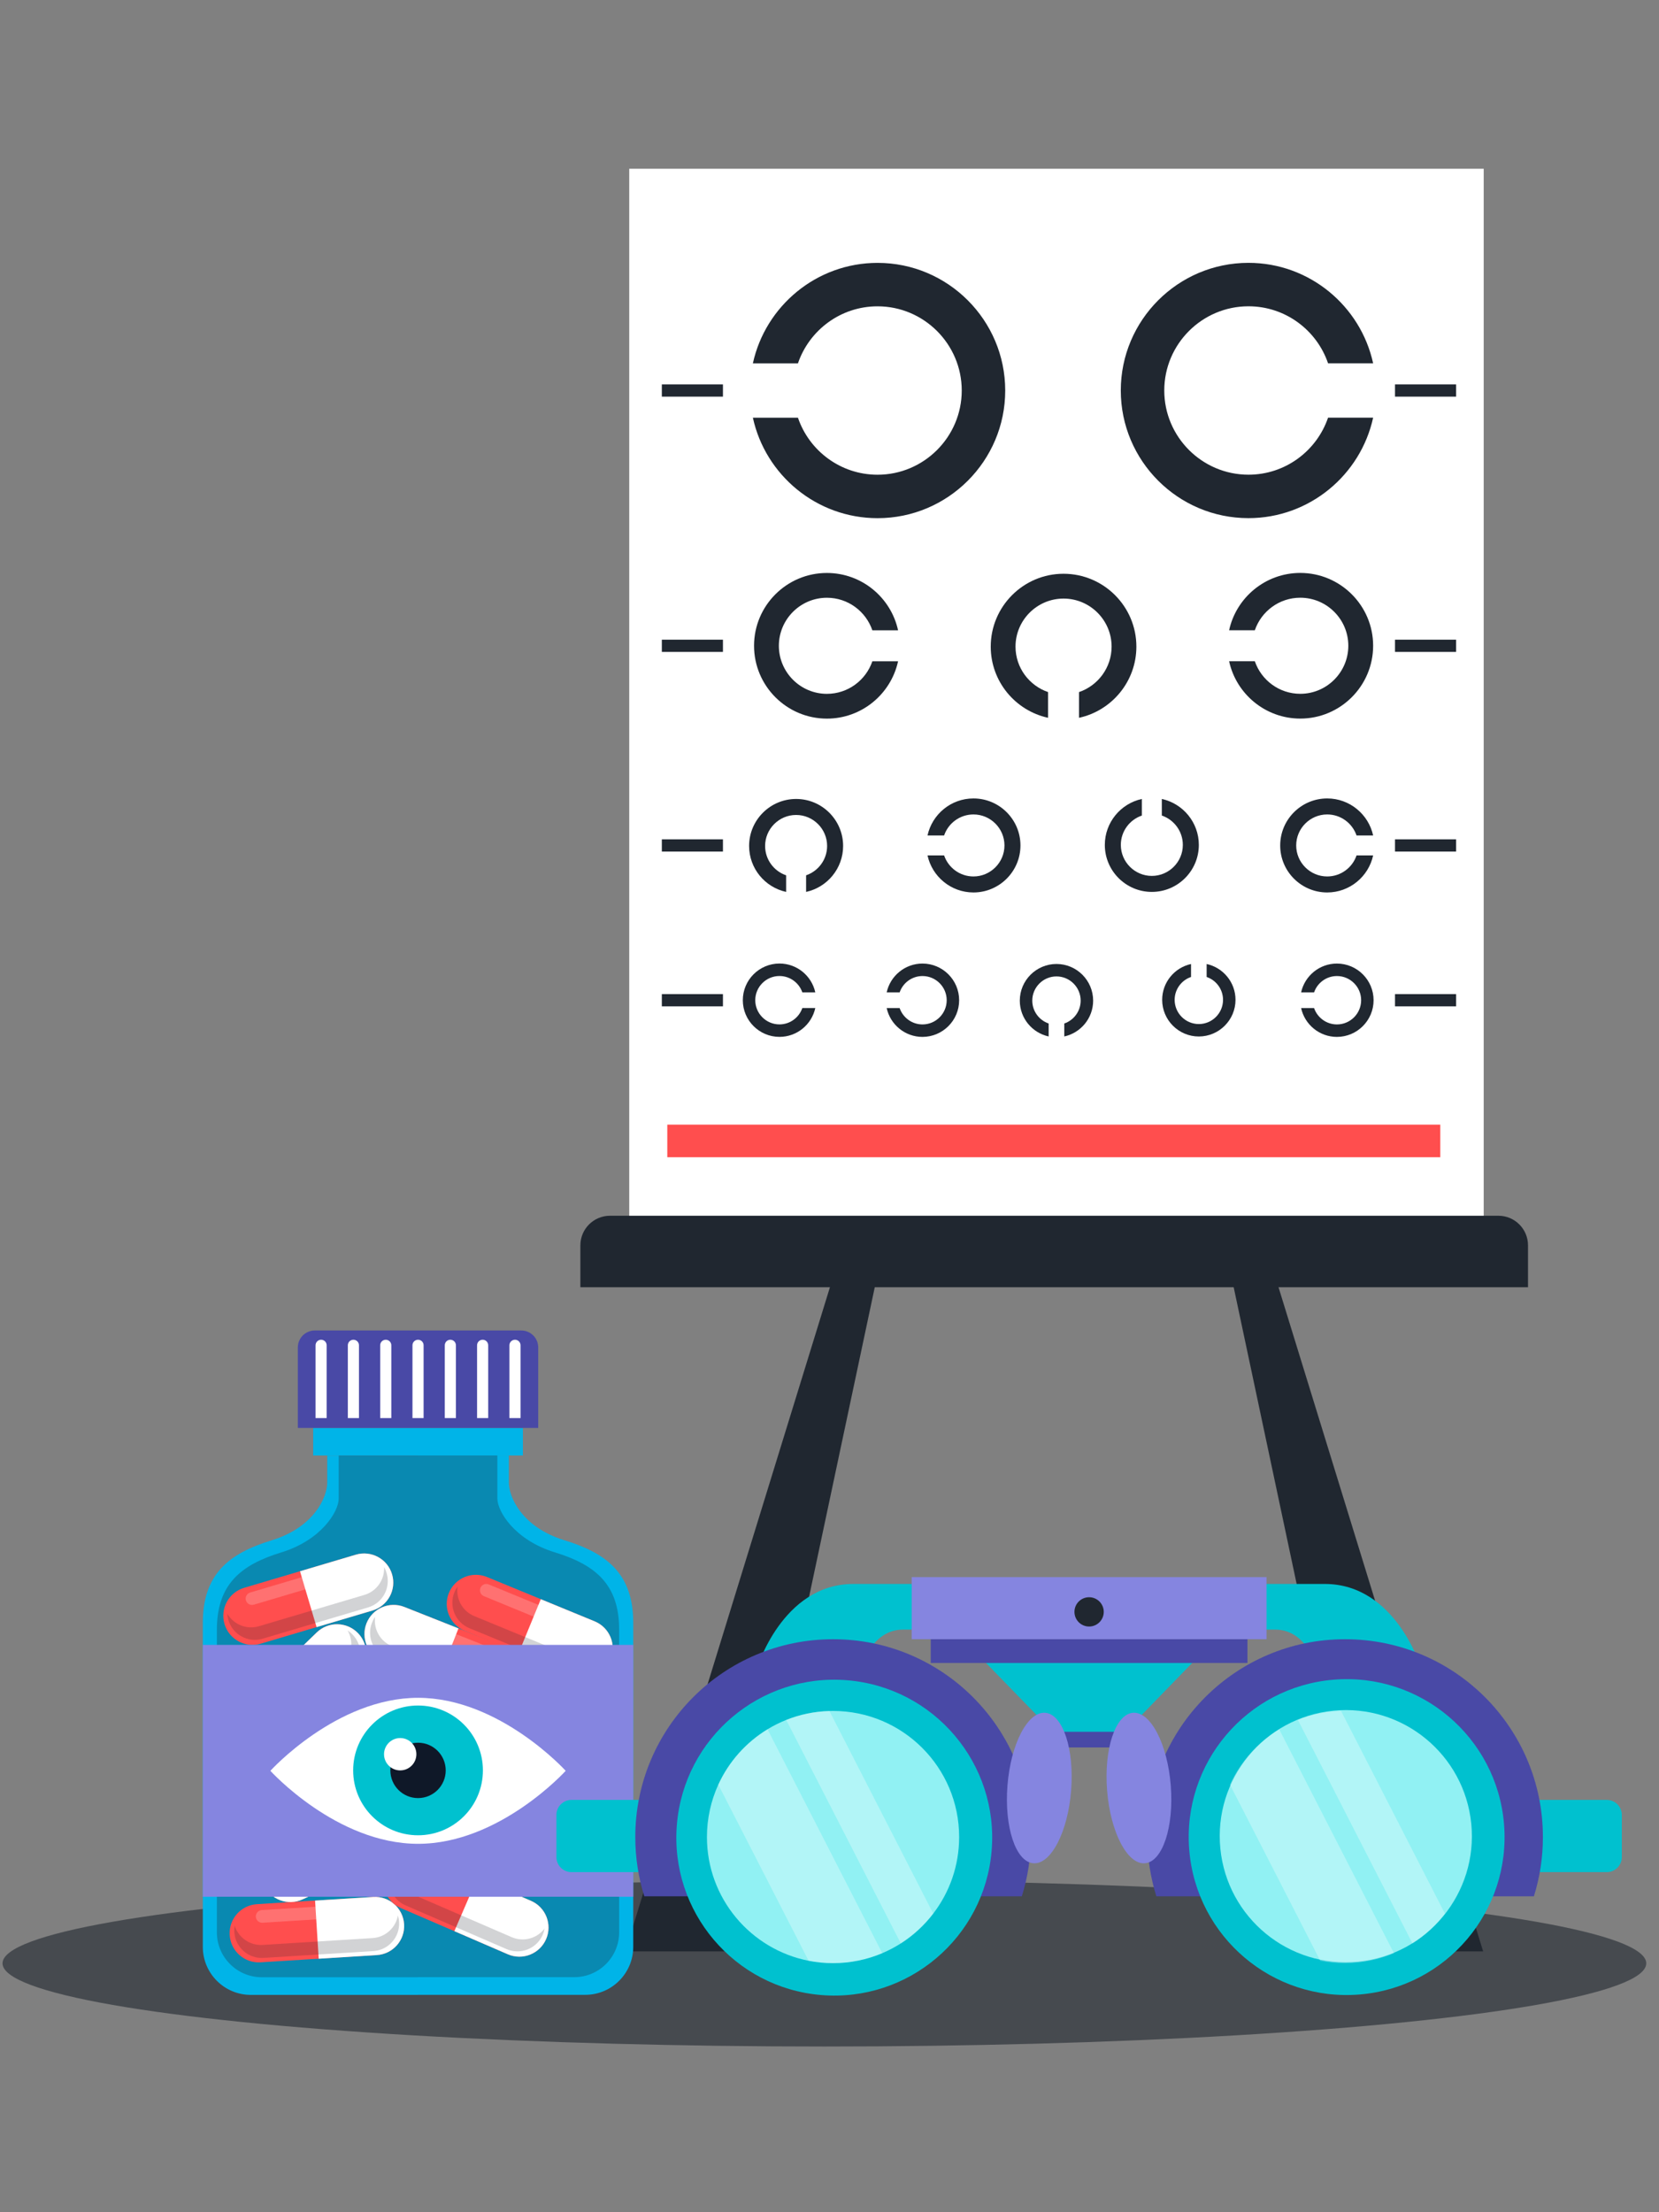 <?xml version="1.0" encoding="UTF-8"?> <svg xmlns="http://www.w3.org/2000/svg" xmlns:xlink="http://www.w3.org/1999/xlink" version="1.1" id="Слой_1" x="0px" y="0px" viewBox="0 0 480 640" style="enable-background:new 0 0 480 640;" xml:space="preserve"><rect x="0" y="0" width="480" height="640" fill="#808080" stroke="none"/> <style type="text/css"> .st0{opacity:0.6;fill:#202730;} .st1{fill:#FFFFFF;} .st2{fill:#FF4E4E;} .st3{fill:#202730;} .st4{fill:#00B4E8;} .st5{opacity:0.3;fill:#202730;} .st6{opacity:0.2;fill:#202730;} .st7{opacity:0.2;fill:#FFFFFF;} .st8{fill:#4949A6;} .st9{fill:#8585E0;} .st10{fill:#00C1CF;} .st11{fill:#0F1828;} .st12{fill:#91F1F3;} .st13{opacity:0.3;fill:#FFFFFF;} </style> <g> <ellipse class="st0" cx="238.52" cy="568" rx="237.79" ry="24.06"></ellipse> <g> <rect x="182.06" y="48.82" class="st1" width="247.22" height="305.38"></rect> <rect x="193.07" y="325.36" class="st2" width="223.65" height="9.43"></rect> <g> <g> <path class="st3" d="M253.91,76.05c-17.66,0-32.46,12.48-36.08,29.07h13.04c3.27-9.59,12.35-16.5,23.03-16.5 c13.42,0,24.36,10.94,24.36,24.36c0,13.42-10.94,24.36-24.36,24.36c-10.68,0-19.77-6.91-23.03-16.5h-13.04 c3.61,16.59,18.42,29.07,36.08,29.07c20.36,0,36.93-16.56,36.93-36.93C290.83,92.61,274.27,76.05,253.91,76.05z"></path> </g> <g> <path class="st3" d="M324.28,112.97c0,20.36,16.56,36.93,36.93,36.93c17.66,0,32.46-12.48,36.08-29.07h-13.04 c-3.27,9.59-12.35,16.5-23.03,16.5c-13.42,0-24.36-10.94-24.36-24.36c0-13.42,10.94-24.36,24.36-24.36 c10.68,0,19.77,6.91,23.03,16.5h13.04c-3.61-16.59-18.42-29.07-36.08-29.07C340.84,76.05,324.28,92.61,324.28,112.97z"></path> </g> <g> <path class="st3" d="M218.17,186.82c0,11.62,9.45,21.08,21.08,21.08c10.08,0,18.53-7.12,20.59-16.59h-7.44 c-1.87,5.47-7.05,9.42-13.15,9.42c-7.66,0-13.9-6.24-13.9-13.9c0-7.66,6.24-13.9,13.9-13.9c6.1,0,11.28,3.95,13.15,9.42h7.44 c-2.06-9.47-10.51-16.59-20.59-16.59C227.63,165.75,218.17,175.2,218.17,186.82z"></path> </g> <g> <path class="st3" d="M376.21,165.75c-10.08,0-18.53,7.12-20.59,16.59h7.44c1.87-5.47,7.05-9.42,13.15-9.42 c7.66,0,13.9,6.24,13.9,13.9c0,7.66-6.24,13.9-13.9,13.9c-6.1,0-11.28-3.95-13.15-9.42h-7.44c2.06,9.47,10.51,16.59,20.59,16.59 c11.62,0,21.08-9.45,21.08-21.08C397.29,175.2,387.83,165.75,376.21,165.75z"></path> </g> <g> <path class="st3" d="M286.65,187.07c0,10.08,7.12,18.53,16.59,20.59v-7.44c-5.47-1.87-9.42-7.05-9.42-13.15 c0-7.66,6.24-13.9,13.9-13.9c7.66,0,13.9,6.24,13.9,13.9c0,6.1-3.95,11.28-9.42,13.15v7.44c9.47-2.06,16.59-10.51,16.59-20.59 c0-11.62-9.45-21.08-21.08-21.08C296.11,165.99,286.65,175.44,286.65,187.07z"></path> </g> <g> <path class="st3" d="M216.74,244.74c0,6.51,4.6,11.96,10.71,13.29v-4.8c-3.53-1.2-6.08-4.55-6.08-8.49 c0-4.94,4.03-8.97,8.97-8.97c4.94,0,8.97,4.03,8.97,8.97c0,3.94-2.55,7.28-6.08,8.49v4.8c6.11-1.33,10.71-6.78,10.71-13.29 c0-7.5-6.1-13.6-13.6-13.6C222.84,231.14,216.74,237.24,216.74,244.74z"></path> </g> <g> <path class="st3" d="M225.53,299.97c5.07,0,9.32-3.58,10.36-8.35h-3.75c-0.94,2.75-3.55,4.74-6.62,4.74c-3.85,0-7-3.14-7-7 c0-3.85,3.14-7,7-7c3.07,0,5.68,1.99,6.62,4.74h3.75c-1.04-4.77-5.29-8.35-10.36-8.35c-5.85,0-10.61,4.76-10.61,10.61 C214.92,295.22,219.68,299.97,225.53,299.97z"></path> </g> <g> <path class="st3" d="M277.51,289.37c0-5.85-4.76-10.61-10.61-10.61c-5.07,0-9.32,3.58-10.36,8.35h3.75 c0.94-2.75,3.55-4.74,6.62-4.74c3.85,0,7,3.14,7,7c0,3.85-3.14,7-7,7c-3.07,0-5.68-1.99-6.62-4.74h-3.75 c1.04,4.77,5.29,8.35,10.36,8.35C272.75,299.97,277.51,295.22,277.51,289.37z"></path> </g> <g> <path class="st3" d="M397.42,289.37c0-5.85-4.76-10.61-10.61-10.61c-5.07,0-9.32,3.58-10.36,8.35h3.75 c0.94-2.75,3.55-4.74,6.62-4.74c3.85,0,7,3.14,7,7c0,3.85-3.14,7-7,7c-3.07,0-5.68-1.99-6.62-4.74h-3.75 c1.04,4.77,5.29,8.35,10.36,8.35C392.66,299.97,397.42,295.22,397.42,289.37z"></path> </g> <g> <path class="st3" d="M305.67,278.88c-5.85,0-10.61,4.76-10.61,10.61c0,5.07,3.58,9.32,8.35,10.36v-3.75 c-2.75-0.94-4.74-3.55-4.74-6.62c0-3.85,3.14-7,7-7c3.85,0,7,3.14,7,7c0,3.07-1.99,5.68-4.74,6.62v3.75 c4.77-1.04,8.35-5.29,8.35-10.36C316.28,283.64,311.52,278.88,305.67,278.88z"></path> </g> <g> <path class="st3" d="M357.47,289.25c0-5.07-3.58-9.32-8.35-10.36v3.75c2.75,0.94,4.74,3.55,4.74,6.62c0,3.85-3.14,7-7,7 c-3.85,0-7-3.14-7-7c0-3.07,1.99-5.68,4.74-6.62v-3.75c-4.77,1.04-8.35,5.29-8.35,10.36c0,5.85,4.76,10.61,10.61,10.61 C352.71,299.85,357.47,295.09,357.47,289.25z"></path> </g> <g> <path class="st3" d="M333.26,258.03c7.5,0,13.6-6.1,13.6-13.6c0-6.51-4.6-11.96-10.71-13.29v4.8c3.53,1.2,6.08,4.55,6.08,8.49 c0,4.94-4.03,8.97-8.97,8.97c-4.94,0-8.97-4.03-8.97-8.97c0-3.94,2.55-7.28,6.08-8.49v-4.8c-6.11,1.33-10.71,6.78-10.71,13.29 C319.66,251.93,325.76,258.03,333.26,258.03z"></path> </g> <g> <path class="st3" d="M295.25,244.59c0-7.5-6.1-13.6-13.6-13.6c-6.51,0-11.96,4.6-13.29,10.71h4.8c1.2-3.53,4.55-6.08,8.49-6.08 c4.94,0,8.97,4.03,8.97,8.97s-4.03,8.97-8.97,8.97c-3.94,0-7.28-2.55-8.49-6.08h-4.8c1.33,6.11,6.78,10.71,13.29,10.71 C289.15,258.19,295.25,252.09,295.25,244.59z"></path> </g> <g> <path class="st3" d="M384,258.19c6.51,0,11.96-4.6,13.29-10.71h-4.8c-1.2,3.53-4.55,6.08-8.49,6.08c-4.94,0-8.97-4.03-8.97-8.97 s4.03-8.97,8.97-8.97c3.94,0,7.28,2.55,8.49,6.08h4.8c-1.33-6.11-6.78-10.71-13.29-10.71c-7.5,0-13.6,6.1-13.6,13.6 C370.39,252.09,376.49,258.19,384,258.19z"></path> </g> <g> <rect x="191.49" y="111.21" class="st3" width="17.68" height="3.54"></rect> <rect x="191.49" y="185.06" class="st3" width="17.68" height="3.54"></rect> <rect x="191.49" y="242.82" class="st3" width="17.68" height="3.54"></rect> <rect x="191.49" y="287.6" class="st3" width="17.68" height="3.54"></rect> </g> <g> <rect x="403.62" y="111.21" class="st3" width="17.68" height="3.54"></rect> <rect x="403.62" y="185.06" class="st3" width="17.68" height="3.54"></rect> <rect x="403.62" y="242.82" class="st3" width="17.68" height="3.54"></rect> <rect x="403.62" y="287.6" class="st3" width="17.68" height="3.54"></rect> </g> </g> <g> <polygon class="st3" points="243.73,360.7 180.91,564.54 212.32,564.54 255.58,360.7 "></polygon> <polygon class="st3" points="366.31,360.7 429.12,564.54 397.72,564.54 354.46,360.7 "></polygon> </g> <path class="st3" d="M167.92,372.4v-12.11c0-4.74,3.84-8.57,8.57-8.57h257.04c4.74,0,8.57,3.84,8.57,8.57v12.11H167.92z"></path> </g> <g> <g> <path class="st4" d="M163.31,445.6c-12.47-3.82-16.09-12.67-16.09-16.69c0-4.02,0-7.84,0-7.84h-26.28v0.02H94.68 c0,0,0,3.82,0,7.84c0,4.02-3.62,12.87-16.09,16.69c-12.47,3.82-19.91,9.85-19.91,23.93v93.68c0,7.68,6.22,13.9,13.9,13.9h48.37 v-0.02h48.37c7.68,0,13.9-6.22,13.9-13.9v-93.68C183.22,455.45,175.78,449.42,163.31,445.6z"></path> <path class="st5" d="M160.54,449.1c-11.65-3.57-16.64-11.84-16.64-15.6c0-3.76,0-15.37,0-15.37h-22.95v0.02L98,417.93 c0,0,0,11.83,0,15.59c0,3.76-4.99,12.03-16.64,15.6c-11.65,3.57-18.61,9.21-18.61,22.36v87.55c0,7.18,5.82,12.99,12.99,12.99 h45.21v-0.02h45.2c7.18,0,12.99-5.82,12.99-12.99v-87.55C179.15,458.31,172.2,452.67,160.54,449.1z"></path> <rect x="90.61" y="413.1" class="st4" width="60.68" height="7.97"></rect> </g> <g> <g> <g> <g> <path class="st2" d="M116.92,556.68c0.29,4.64-3.24,8.65-7.89,8.93l-33.64,2.09c-4.64,0.29-8.65-3.24-8.93-7.89 c-0.29-4.64,3.24-8.64,7.89-8.93l33.64-2.09C112.63,548.5,116.63,552.04,116.92,556.68z"></path> <path class="st1" d="M116.92,556.68c0.29,4.64-3.24,8.65-7.89,8.93l-16.82,1.05l-1.05-16.82l16.82-1.05 C112.63,548.5,116.63,552.04,116.92,556.68z"></path> </g> <path class="st6" d="M115.13,554.15c-0.63,3.53-3.6,6.31-7.35,6.54l-15.89,0.99l-15.89,0.99c-3.74,0.23-7.04-2.16-8.1-5.58 c-0.1,0.61-0.14,1.25-0.1,1.89c0.27,4.38,4.05,7.72,8.44,7.45l15.89-0.99l15.89-0.99c4.39-0.27,7.72-4.06,7.45-8.44 C115.43,555.37,115.31,554.74,115.13,554.15z"></path> <path class="st7" d="M106.81,550.66l-31.07,1.93c-1.01,0.06-1.78,0.93-1.72,1.94c0.06,1.01,0.93,1.78,1.94,1.72l31.07-1.93 c1.01-0.06,1.78-0.93,1.72-1.94C108.69,551.37,107.82,550.6,106.81,550.66z"></path> </g> <g> <g> <path class="st2" d="M158.01,560.99c-1.85,4.27-6.81,6.24-11.08,4.39l-30.94-13.37c-4.27-1.85-6.24-6.81-4.39-11.08 c1.85-4.27,6.81-6.24,11.08-4.39l30.94,13.37C157.89,551.75,159.86,556.72,158.01,560.99z"></path> <path class="st1" d="M158.01,560.99c-1.85,4.27-6.81,6.24-11.08,4.39l-15.47-6.69l6.69-15.47l15.47,6.69 C157.89,551.75,159.86,556.72,158.01,560.99z"></path> </g> <path class="st6" d="M157.57,557.92c-2.16,2.86-6.07,3.99-9.51,2.51l-14.61-6.32l-14.61-6.32c-3.44-1.49-5.3-5.11-4.69-8.65 c-0.37,0.5-0.69,1.05-0.95,1.64c-1.74,4.03,0.11,8.72,4.15,10.46l14.61,6.32l14.61,6.32c4.03,1.74,8.72-0.12,10.46-4.15 C157.28,559.14,157.46,558.53,157.57,557.92z"></path> <path class="st7" d="M151.72,551.04l-28.58-12.35c-0.93-0.4-2.01,0.03-2.41,0.96c-0.4,0.93,0.03,2.01,0.96,2.41l28.58,12.35 c0.93,0.4,2.01-0.03,2.41-0.96C153.08,552.53,152.65,551.45,151.72,551.04z"></path> </g> <g> <g> <path class="st2" d="M76.35,545.38c1.95,4.22,6.96,6.07,11.18,4.12l30.6-14.13c4.22-1.95,6.07-6.96,4.12-11.18 c-1.95-4.22-6.96-6.07-11.18-4.12l-30.6,14.13C76.24,536.15,74.4,541.16,76.35,545.38z"></path> <path class="st1" d="M76.35,545.38c1.95,4.22,6.96,6.07,11.18,4.12l15.3-7.07l-7.07-15.3l-15.3,7.07 C76.24,536.15,74.4,541.16,76.35,545.38z"></path> </g> <path class="st6" d="M76.72,542.3c2.23,2.81,6.17,3.84,9.57,2.27l14.45-6.67l14.45-6.67c3.4-1.57,5.17-5.24,4.48-8.76 c0.38,0.49,0.72,1.03,0.99,1.62c1.84,3.98,0.1,8.72-3.89,10.56l-14.45,6.67l-14.45,6.67c-3.99,1.84-8.72,0.09-10.56-3.89 C77.04,543.52,76.84,542.91,76.72,542.3z"></path> <path class="st7" d="M82.39,535.29l28.27-13.05c0.92-0.42,2.01-0.02,2.43,0.9c0.42,0.92,0.02,2.01-0.9,2.43l-28.27,13.05 c-0.92,0.42-2.01,0.02-2.43-0.9C81.07,536.8,81.47,535.71,82.39,535.29z"></path> </g> <g> <g> <path class="st2" d="M129.42,536.76c-1.67-4.35,0.51-9.22,4.85-10.89l31.48-12.07c4.35-1.67,9.22,0.51,10.89,4.85 s-0.51,9.22-4.85,10.89l-31.48,12.07C135.96,543.28,131.09,541.1,129.42,536.76z"></path> <path class="st1" d="M129.42,536.76c-1.67-4.35,0.51-9.22,4.85-10.89l15.74-6.03l6.03,15.74l-15.74,6.03 C135.96,543.28,131.09,541.1,129.42,536.76z"></path> </g> <path class="st6" d="M131.89,538.64c-0.45-3.56,1.55-7.1,5.05-8.44l14.86-5.7l14.86-5.7c3.5-1.34,7.36-0.05,9.4,2.9 c-0.08-0.61-0.24-1.23-0.47-1.84c-1.57-4.1-6.18-6.16-10.28-4.58l-14.86,5.7l-14.86,5.7c-4.1,1.57-6.15,6.18-4.58,10.28 C131.24,537.57,131.54,538.13,131.89,538.64z"></path> <path class="st7" d="M140.87,539.47l29.07-11.14c0.95-0.36,1.42-1.42,1.06-2.37c-0.36-0.95-1.42-1.42-2.37-1.06l-29.07,11.14 c-0.95,0.36-1.42,1.42-1.06,2.37C138.86,539.36,139.92,539.84,140.87,539.47z"></path> </g> </g> <g> <g> <g> <path class="st2" d="M76.35,518.19c1.95,4.22,6.96,6.07,11.18,4.12l30.6-14.13c4.22-1.95,6.07-6.96,4.12-11.18 c-1.95-4.22-6.96-6.07-11.18-4.12L80.47,507C76.24,508.96,74.4,513.96,76.35,518.19z"></path> <path class="st1" d="M76.35,518.19c1.95,4.22,6.96,6.07,11.18,4.12l15.3-7.07l-7.07-15.3L80.47,507 C76.24,508.96,74.4,513.96,76.35,518.19z"></path> </g> <path class="st6" d="M76.72,515.11c2.23,2.81,6.17,3.84,9.57,2.27l14.45-6.67l14.45-6.67c3.4-1.57,5.17-5.24,4.48-8.76 c0.38,0.49,0.72,1.03,0.99,1.62c1.84,3.98,0.1,8.72-3.89,10.56l-14.45,6.67l-14.45,6.67c-3.99,1.84-8.72,0.09-10.56-3.89 C77.04,516.33,76.84,515.71,76.72,515.11z"></path> <path class="st7" d="M82.39,508.09l28.27-13.05c0.92-0.42,2.01-0.02,2.43,0.9c0.42,0.92,0.02,2.01-0.9,2.43l-28.27,13.05 c-0.92,0.42-2.01,0.02-2.43-0.9C81.07,509.61,81.47,508.52,82.39,508.09z"></path> </g> <g> <g> <path class="st2" d="M129.42,509.57c-1.67-4.35,0.51-9.22,4.85-10.89l31.48-12.07c4.35-1.67,9.22,0.51,10.89,4.85 s-0.51,9.22-4.85,10.89l-31.48,12.07C135.96,516.08,131.09,513.91,129.42,509.57z"></path> <path class="st1" d="M129.42,509.57c-1.67-4.35,0.51-9.22,4.85-10.89l15.74-6.03l6.03,15.74l-15.74,6.03 C135.96,516.08,131.09,513.91,129.42,509.57z"></path> </g> <path class="st6" d="M131.89,511.45c-0.45-3.56,1.55-7.1,5.05-8.44l14.86-5.7l14.86-5.7c3.5-1.34,7.36-0.05,9.4,2.9 c-0.08-0.61-0.24-1.24-0.47-1.84c-1.57-4.1-6.18-6.16-10.28-4.58l-14.86,5.7l-14.86,5.7c-4.1,1.57-6.15,6.18-4.58,10.28 C131.24,510.37,131.54,510.94,131.89,511.45z"></path> <path class="st7" d="M140.87,512.28l29.07-11.14c0.95-0.36,1.42-1.42,1.06-2.37c-0.36-0.95-1.42-1.42-2.37-1.06l-29.07,11.14 c-0.95,0.36-1.42,1.42-1.06,2.37C138.86,512.17,139.92,512.64,140.87,512.28z"></path> </g> <g> <g> <path class="st2" d="M103.57,472.46c3.24,3.34,3.15,8.68-0.2,11.92l-24.23,23.44c-3.34,3.24-8.68,3.15-11.92-0.2 c-3.24-3.34-3.15-8.68,0.2-11.92l24.23-23.44C94.99,469.03,100.33,469.12,103.57,472.46z"></path> <path class="st1" d="M103.57,472.46c3.24,3.34,3.15,8.68-0.2,11.92L91.25,496.1l-11.72-12.11l12.11-11.72 C94.99,469.03,100.33,469.12,103.57,472.46z"></path> </g> <path class="st6" d="M100.56,471.69c1.81,3.09,1.36,7.14-1.34,9.75l-11.44,11.07l-11.44,11.07c-2.69,2.61-6.75,2.93-9.79,1.01 c0.32,0.53,0.7,1.04,1.15,1.51c3.05,3.15,8.1,3.24,11.25,0.19l11.44-11.07l11.44-11.07c3.16-3.06,3.24-8.1,0.19-11.25 C101.58,472.43,101.08,472.03,100.56,471.69z"></path> <path class="st7" d="M91.97,474.45L69.59,496.1c-0.73,0.7-0.75,1.87-0.04,2.59c0.7,0.73,1.86,0.75,2.59,0.04l22.38-21.65 c0.73-0.7,0.75-1.86,0.04-2.59C93.86,473.76,92.7,473.74,91.97,474.45z"></path> </g> <g> <g> <path class="st2" d="M106.04,469.62c-1.71,4.33,0.4,9.22,4.73,10.94l31.34,12.42c4.33,1.71,9.22-0.4,10.94-4.73 c1.71-4.33-0.4-9.22-4.73-10.94l-31.34-12.42C112.65,463.18,107.76,465.3,106.04,469.62z"></path> <path class="st1" d="M106.04,469.62c-1.71,4.33,0.4,9.22,4.73,10.94l15.67,6.21l6.21-15.67l-15.67-6.21 C112.65,463.18,107.76,465.3,106.04,469.62z"></path> </g> <path class="st6" d="M108.53,467.77c-0.49,3.55,1.47,7.12,4.96,8.5l14.8,5.86l14.8,5.86c3.49,1.38,7.36,0.13,9.43-2.8 c-0.09,0.61-0.25,1.23-0.49,1.83c-1.62,4.08-6.24,6.09-10.33,4.47l-14.8-5.86l-14.8-5.86c-4.09-1.62-6.08-6.25-4.47-10.33 C107.87,468.84,108.17,468.27,108.53,467.77z"></path> <path class="st7" d="M117.52,467.04l28.95,11.47c0.94,0.37,1.4,1.44,1.03,2.38c-0.37,0.94-1.44,1.4-2.38,1.03l-28.95-11.47 c-0.94-0.37-1.4-1.44-1.03-2.38C115.51,467.12,116.58,466.66,117.52,467.04z"></path> </g> <g> <g> <path class="st2" d="M176.65,480.06c-1.77,4.3-6.7,6.36-11,4.59l-31.17-12.83c-4.3-1.77-6.36-6.7-4.59-11s6.7-6.36,11-4.59 l31.17,12.83C176.37,470.83,178.42,475.76,176.65,480.06z"></path> <path class="st1" d="M176.65,480.06c-1.77,4.3-6.7,6.36-11,4.59l-15.59-6.41l6.41-15.59l15.59,6.41 C176.37,470.83,178.42,475.76,176.65,480.06z"></path> </g> <path class="st6" d="M176.15,477c-2.11,2.9-6,4.1-9.47,2.67l-14.72-6.06l-14.72-6.06c-3.47-1.43-5.38-5.02-4.84-8.56 c-0.36,0.5-0.68,1.06-0.92,1.66c-1.67,4.06,0.27,8.72,4.33,10.39l14.72,6.06l14.72,6.06c4.06,1.67,8.72-0.28,10.39-4.33 C175.89,478.23,176.05,477.61,176.15,477z"></path> <path class="st7" d="M170.19,470.23l-28.79-11.85c-0.94-0.39-2.01,0.06-2.39,1c-0.39,0.94,0.06,2.01,1,2.39l28.79,11.85 c0.94,0.39,2.01-0.06,2.39-1C171.57,471.69,171.13,470.61,170.19,470.23z"></path> </g> <g> <g> <path class="st2" d="M113.44,455.45c1.32,4.46-1.22,9.15-5.68,10.48l-32.32,9.59c-4.46,1.32-9.15-1.22-10.48-5.68 c-1.32-4.46,1.22-9.15,5.68-10.48l32.32-9.59C107.42,448.45,112.12,450.99,113.44,455.45z"></path> <path class="st1" d="M113.44,455.45c1.32,4.46-1.22,9.15-5.68,10.48l-16.16,4.8l-4.8-16.16l16.16-4.8 C107.42,448.45,112.12,450.99,113.44,455.45z"></path> </g> <path class="st6" d="M111.13,453.38c0.18,3.58-2.1,6.96-5.69,8.03l-15.26,4.53l-15.26,4.53c-3.59,1.07-7.34-0.52-9.15-3.62 c0.04,0.62,0.14,1.25,0.32,1.87c1.25,4.2,5.68,6.62,9.89,5.37l15.26-4.53l15.26-4.53c4.21-1.25,6.61-5.69,5.37-9.89 C111.69,454.51,111.44,453.92,111.13,453.38z"></path> <path class="st7" d="M102.24,451.86l-29.85,8.86c-0.97,0.29-1.52,1.31-1.24,2.28c0.29,0.97,1.31,1.52,2.28,1.24l29.85-8.86 c0.97-0.29,1.52-1.31,1.24-2.28C104.23,452.12,103.21,451.57,102.24,451.86z"></path> </g> </g> </g> <g> <path class="st8" d="M150.81,384.91H91.09c-2.72,0-4.92,2.2-4.92,4.92v23.28h69.55v-23.28 C155.73,387.11,153.53,384.91,150.81,384.91z"></path> <g> <g> <path class="st1" d="M94.51,389.2v21.05H91.3V389.2c0-0.89,0.72-1.61,1.61-1.61C93.79,387.59,94.51,388.3,94.51,389.2z"></path> </g> <g> <path class="st1" d="M103.86,389.2v21.05h-3.22V389.2c0-0.89,0.72-1.61,1.61-1.61C103.14,387.59,103.86,388.3,103.86,389.2z"></path> </g> <g> <path class="st1" d="M113.22,389.2v21.05H110V389.2c0-0.89,0.72-1.61,1.61-1.61C112.49,387.59,113.22,388.3,113.22,389.2z"></path> </g> <g> <path class="st1" d="M122.56,389.2v21.05h-3.22V389.2c0-0.89,0.72-1.61,1.61-1.61C121.84,387.59,122.56,388.3,122.56,389.2z"></path> </g> <g> <path class="st1" d="M131.91,389.2v21.05h-3.22V389.2c0-0.89,0.72-1.61,1.61-1.61C131.18,387.59,131.91,388.3,131.91,389.2z"></path> </g> <g> <path class="st1" d="M141.25,389.2v21.05h-3.22V389.2c0-0.89,0.72-1.61,1.61-1.61C140.54,387.59,141.25,388.3,141.25,389.2z"></path> </g> <g> <path class="st1" d="M150.61,389.2v21.05h-3.22V389.2c0-0.89,0.72-1.61,1.61-1.61C149.89,387.59,150.61,388.3,150.61,389.2z"></path> </g> </g> </g> <g> <rect x="58.68" y="475.87" class="st9" width="124.54" height="72.86"></rect> <g> <path class="st1" d="M163.67,512.3c0,0-19.12,21.12-42.72,21.12c-23.59,0-42.72-21.12-42.72-21.12s19.12-21.12,42.72-21.12 C144.54,491.18,163.67,512.3,163.67,512.3z"></path> <circle class="st10" cx="120.95" cy="512.18" r="18.77"></circle> <path class="st11" d="M128.96,512.18c0,4.43-3.59,8.01-8.01,8.01c-4.43,0-8.01-3.59-8.01-8.01c0-4.43,3.59-8.01,8.01-8.01 C125.38,504.17,128.96,507.76,128.96,512.18z"></path> <path class="st1" d="M120.47,507.5c0,2.59-2.1,4.68-4.68,4.68c-2.59,0-4.68-2.1-4.68-4.68s2.1-4.68,4.68-4.68 C118.37,502.82,120.47,504.91,120.47,507.5z"></path> </g> </g> </g> <g> <g> <g> <path class="st10" d="M165.34,520.72c-2.4,0-4.35,1.95-4.35,4.34v12.2c0,2.4,1.95,4.35,4.35,4.35h23.84v-20.89H165.34z"></path> <path class="st10" d="M218.94,482.88c0,0,7.29-24.64,27.99-24.64c20.69,0,28.77,0,28.77,0v13.2c0,0-4.93,0-14.39,0 c-9.46,0-12.22,11.43-12.22,11.43H218.94z"></path> <path class="st8" d="M298.26,531.46c0,5.97-0.92,11.73-2.61,17.15H186.42c-1.7-5.42-2.61-11.17-2.61-17.15 c0-31.61,25.62-57.23,57.23-57.23S298.26,499.85,298.26,531.46z"></path> <ellipse transform="matrix(0.083 -0.997 0.997 0.083 -308.495 727.832)" class="st10" cx="241.03" cy="531.46" rx="45.67" ry="45.67"></ellipse> <path class="st12" d="M277.51,531.46c0,8.33-2.79,16.01-7.5,22.15c-2.6,3.39-5.78,6.33-9.39,8.63 c-1.69,1.08-3.48,2.02-5.36,2.82c-4.38,1.85-9.19,2.88-14.24,2.88c-2.42,0-4.79-0.24-7.08-0.69 c-16.76-3.3-29.4-18.07-29.4-35.79c0-5.4,1.18-10.54,3.28-15.15c3.04-6.66,8.03-12.24,14.24-16.02 c1.71-1.05,3.52-1.95,5.41-2.71c3.88-1.55,8.09-2.46,12.5-2.58c0.35-0.01,0.7-0.02,1.05-0.02 C261.18,494.98,277.51,511.31,277.51,531.46z"></path> <g> <path class="st13" d="M255.27,565.06c-4.38,1.85-9.19,2.88-14.24,2.88c-2.42,0-4.79-0.24-7.08-0.69l-26.12-50.94 c3.04-6.66,8.03-12.24,14.24-16.02L255.27,565.06z"></path> <path class="st13" d="M270.02,553.61c-2.6,3.39-5.78,6.33-9.39,8.63l-33.15-64.66c3.88-1.55,8.09-2.46,12.5-2.58L270.02,553.61 z"></path> </g> </g> <g> <path class="st10" d="M464.89,520.72c2.4,0,4.35,1.95,4.35,4.34v12.2c0,2.4-1.95,4.35-4.35,4.35h-23.84v-20.89H464.89z"></path> <path class="st10" d="M411.29,482.88c0,0-7.29-24.64-27.99-24.64c-20.69,0-28.77,0-28.77,0v13.2c0,0,4.93,0,14.39,0 c9.46,0,12.22,11.43,12.22,11.43H411.29z"></path> <path class="st8" d="M331.96,531.46c0,5.97,0.92,11.73,2.61,17.15h109.23c1.7-5.42,2.61-11.17,2.61-17.15 c0-31.61-25.62-57.23-57.23-57.23C357.59,474.22,331.96,499.85,331.96,531.46z"></path> <ellipse transform="matrix(0.997 -0.083 0.083 0.997 -42.509 33.912)" class="st10" cx="389.19" cy="531.46" rx="45.67" ry="45.67"></ellipse> <ellipse transform="matrix(0.995 -0.099 0.099 0.995 -50.474 40.937)" class="st12" cx="389.19" cy="531.46" rx="36.48" ry="36.48"></ellipse> <g> <path class="st13" d="M403.31,565.06c-4.38,1.85-9.19,2.88-14.24,2.88c-2.42,0-4.79-0.24-7.08-0.69l-26.12-50.94 c3.04-6.66,8.03-12.24,14.24-16.02L403.31,565.06z"></path> <path class="st13" d="M418.06,553.61c-2.6,3.39-5.78,6.33-9.39,8.63l-33.15-64.66c3.88-1.55,8.09-2.46,12.5-2.58L418.06,553.61 z"></path> </g> </g> </g> <g> <polygon class="st10" points="315.11,478.54 282.79,478.54 306.84,503.27 315.11,503.27 323.39,503.27 347.43,478.54 "></polygon> <rect x="305.06" y="501.01" class="st8" width="20.1" height="4.53"></rect> <rect x="269.29" y="474.22" class="st8" width="91.64" height="6.88"></rect> <rect x="263.78" y="456.27" class="st9" width="102.67" height="17.95"></rect> <path class="st3" d="M319.35,466.32c0,2.34-1.9,4.24-4.24,4.24c-2.34,0-4.24-1.9-4.24-4.24c0-2.34,1.9-4.24,4.24-4.24 C317.45,462.08,319.35,463.98,319.35,466.32z"></path> </g> <g> <path class="st9" d="M309.91,518.01c-0.95,12.02-5.85,21.44-10.93,21.04c-5.09-0.4-8.44-10.47-7.49-22.5 c0.95-12.02,5.85-21.44,10.93-21.04C307.51,495.91,310.86,505.99,309.91,518.01z"></path> <path class="st9" d="M320.32,518.01c0.95,12.02,5.85,21.44,10.93,21.04c5.09-0.4,8.44-10.47,7.49-22.5 c-0.95-12.02-5.85-21.44-10.93-21.04C322.72,495.91,319.36,505.99,320.32,518.01z"></path> </g> </g> </g> </svg> 